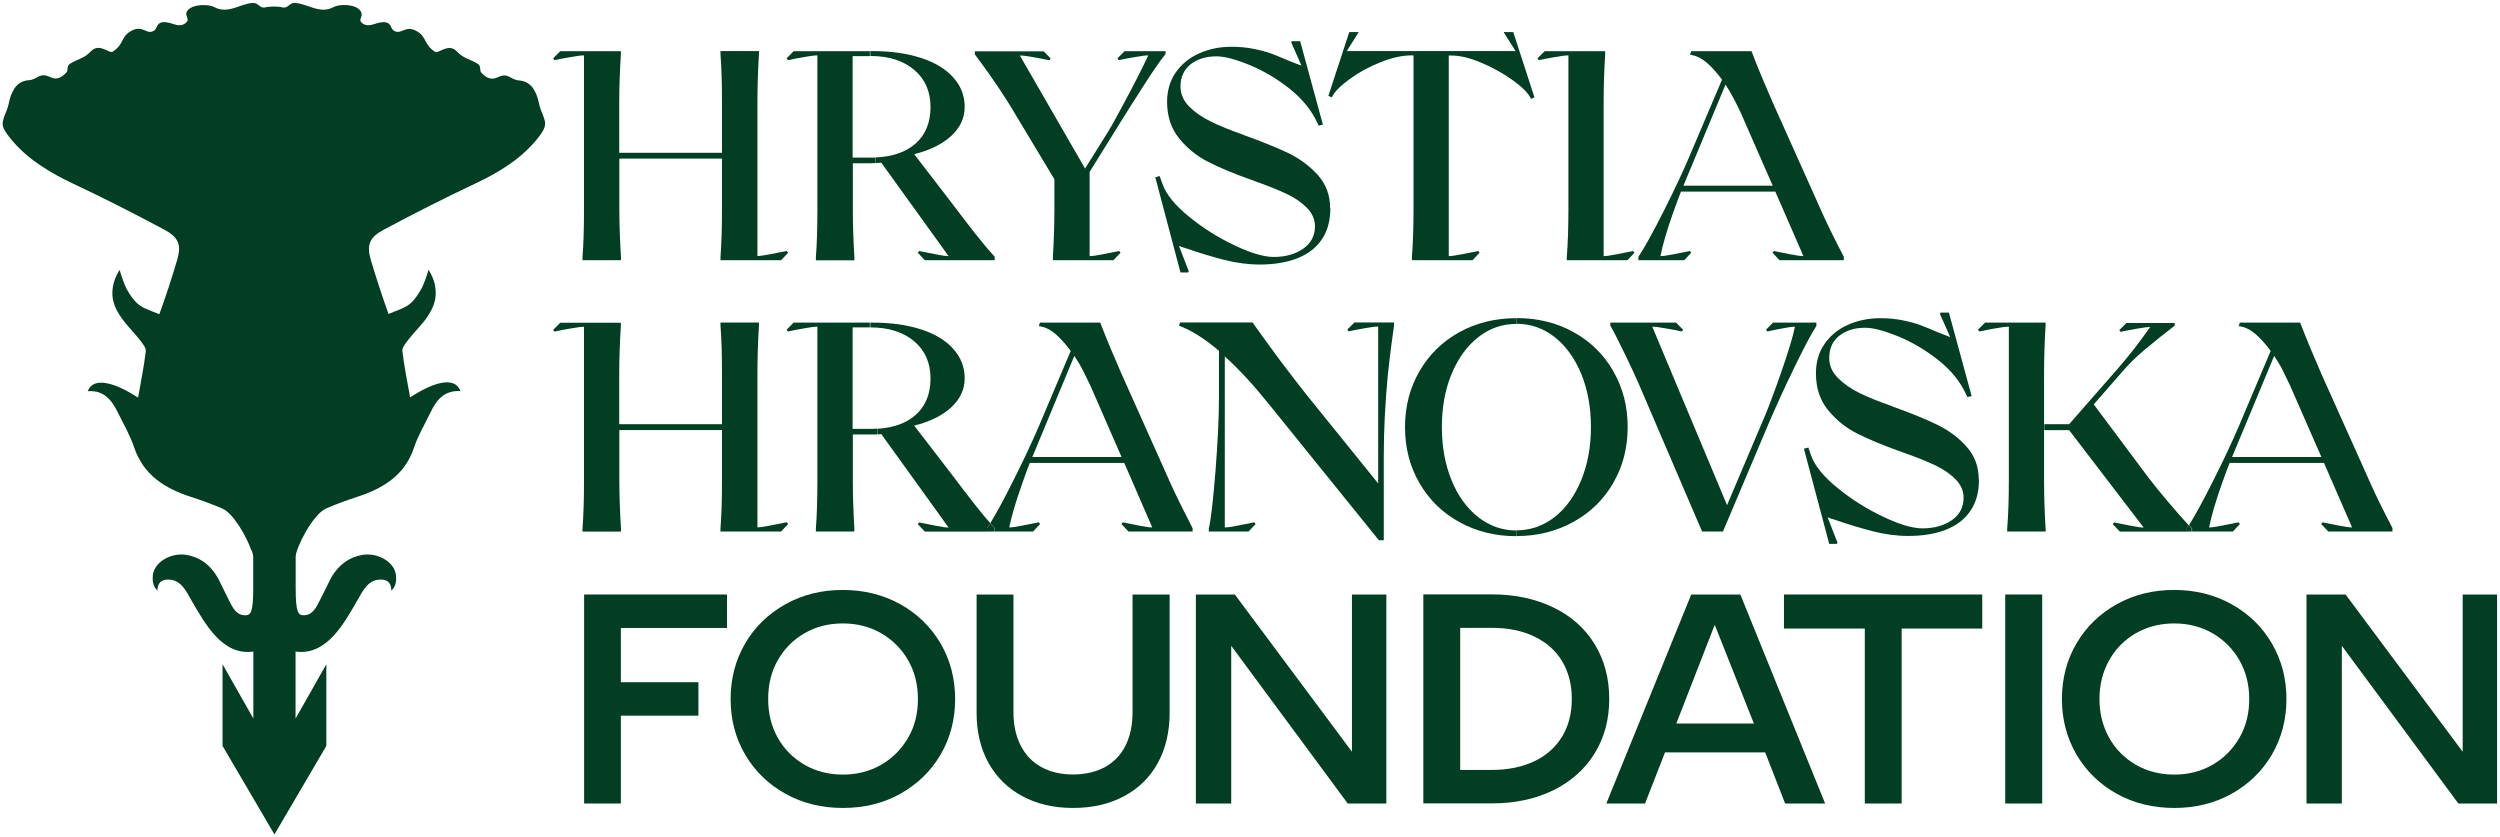 <?xml version="1.0" encoding="UTF-8"?>
<svg id="_Шар_1" data-name="Шар 1" xmlns="http://www.w3.org/2000/svg" viewBox="0 0 214.34 71.78">
  <defs>
    <style>
      .cls-1 {
        fill: #023e24;
      }
    </style>
  </defs>
  <polygon class="cls-1" points="214.09 50.97 214.09 68.89 210.77 68.89 200.78 55.37 200.78 68.89 197.75 68.89 197.75 50.97 201.1 50.97 211.14 64.45 211.14 50.97 214.09 50.97"/>
  <path class="cls-1" d="m205.12,45.31v.26h-5.5l-.61-.64.11-.15c.41.08.87.18,1.4.28.52.11.91.16,1.14.16l-2.41-5.53h-8.09c-.16.4-.38.99-.66,1.77-.54,1.53-.91,2.79-1.1,3.76.23,0,.6-.05,1.13-.16.52-.1.99-.2,1.4-.28l.11.15-.6.64h-3.5v-.26c-.09-.1-.18-.19-.26-.29.51-.81,1.2-2.07,2.06-3.78.96-1.91,1.68-3.46,2.18-4.63l2.76-6.52c-.42-.57-.85-1.06-1.29-1.44-.45-.38-.86-.59-1.27-.66-.04-.02-.07-.02-.09-.02h-.1l.11-.31h5.17c.55,1.45,1.17,2.9,1.81,4.38l4.28,9.54c.42.94,1.03,2.18,1.84,3.73Zm-6.09-6.12l-2.69-6.14c-.19-.41-.4-.83-.62-1.28s-.48-.86-.74-1.26l-3.61,8.67h7.67Z"/>
  <path class="cls-1" d="m194.78,55.16c.83,1.43,1.25,3.02,1.25,4.77s-.42,3.35-1.25,4.77-1.99,2.54-3.46,3.36-3.11,1.21-4.91,1.21-3.46-.4-4.92-1.21-2.61-1.93-3.46-3.36c-.83-1.43-1.25-3.02-1.25-4.77s.42-3.35,1.25-4.77c.84-1.43,1.99-2.54,3.46-3.36s3.11-1.22,4.92-1.22,3.45.41,4.91,1.22,2.62,1.93,3.46,3.36Zm-1.94,4.77c0-1.23-.28-2.34-.84-3.32s-1.33-1.75-2.31-2.32c-.97-.56-2.07-.84-3.28-.84s-2.31.28-3.29.84c-.97.56-1.74,1.34-2.29,2.32-.55.98-.83,2.09-.83,3.32s.28,2.34.83,3.32c.54.98,1.32,1.75,2.29,2.32.98.56,2.07.84,3.29.84s2.31-.28,3.28-.84c.98-.56,1.74-1.34,2.31-2.32s.84-2.09.84-3.32Z"/>
  <path class="cls-1" d="m187.91,45.31v.26h-.43v-.28c.06-.08.11-.17.17-.27.08.1.17.19.26.29Z"/>
  <path class="cls-1" d="m187.66,45.03c-.06.1-.11.19-.17.27v.28h-5.74l-.61-.64.11-.15c.41.08.87.18,1.4.28.52.11.91.16,1.14.16l-6.39-8.35h-2.13v-.51h2.13l4.14-4.73c.48-.54.96-1.14,1.46-1.77.49-.64.94-1.26,1.35-1.83-.24,0-.61.04-1.14.14-.52.09-.99.18-1.4.27l-.11-.15.61-.61h4.14v.23c-.95.73-1.81,1.42-2.57,2.06-.76.63-1.42,1.29-1.96,1.93l-2.41,2.76,4.69,6.28c1.07,1.38,2.23,2.75,3.47,4.11Z"/>
  <path class="cls-1" d="m175.39,45.31v.26h-3.3v-.26c.09-1.13.14-2.48.14-4.1v-13.2c-.24,0-.61.04-1.14.14-.52.09-.99.18-1.4.27l-.11-.15.61-.61h5.19v.25c-.09,1.5-.13,2.87-.13,4.1v9.21c0,1.24.04,2.59.13,4.1Z"/>
  <rect class="cls-1" x="171.92" y="50.97" width="3.17" height="17.92"/>
  <polygon class="cls-1" points="169.95 50.97 169.95 53.89 163.04 53.89 163.04 68.89 159.88 68.89 159.88 53.89 152.95 53.89 152.95 50.97 169.95 50.97"/>
  <path class="cls-1" d="m169.67,41.12c0,1.08-.25,1.98-.75,2.7-.49.72-1.21,1.26-2.12,1.61-.91.35-1.98.52-3.19.52-1,0-2.02-.14-3.04-.4-1.03-.27-2.12-.59-3.26-.99-.13-.03-.24-.07-.34-.1-.09-.04-.19-.07-.28-.11l.85,2.18-.06.1h-.65l-2.17-8.16.38-.1.26.74c.32.86,1.07,1.78,2.26,2.74,1.19.97,2.48,1.78,3.89,2.45s2.52,1,3.37,1c1.01,0,1.84-.24,2.52-.7.67-.47,1.01-1.11,1.01-1.93,0-.58-.23-1.11-.68-1.57s-1.05-.87-1.78-1.22c-.72-.34-1.6-.69-2.62-1.05l-.42-.15c-1.48-.53-2.7-1.04-3.66-1.53-.97-.49-1.79-1.17-2.48-2.01-.68-.85-1.02-1.89-1.02-3.14,0-.97.25-1.82.75-2.53.49-.71,1.17-1.26,2.01-1.63s1.77-.56,2.77-.56c.66,0,1.3.06,1.89.18.6.12,1.12.26,1.55.42.45.17.93.37,1.46.6.61.24.97.38,1.08.42l-.87-1.97.03-.13h.73l1.95,7.16-.37.08-.08-.18c-.5-1.11-1.29-2.1-2.4-2.98s-2.27-1.56-3.47-2.05c-1.21-.49-2.14-.73-2.81-.73-.89,0-1.63.23-2.21.68-.58.46-.87,1.09-.87,1.91,0,.64.25,1.22.75,1.72.5.5,1.12.93,1.87,1.3.74.36,1.67.73,2.78,1.12l.05.03c1.56.56,2.84,1.08,3.82,1.56.98.48,1.82,1.1,2.51,1.88.69.77,1.04,1.71,1.04,2.82Z"/>
  <path class="cls-1" d="m158.08,22.05v.26h-5.51l-.6-.64.11-.15c.41.08.87.18,1.4.28s.9.16,1.14.16l-2.41-5.53h-8.09c-.16.4-.38.98-.66,1.77-.54,1.53-.91,2.78-1.1,3.76.23,0,.6-.06,1.13-.16s.99-.2,1.4-.28l.11.15-.6.64h-3.93v-.29c.52-.78,1.27-2.13,2.23-4.04s1.68-3.46,2.17-4.63l2.77-6.52c-.43-.58-.85-1.06-1.29-1.44-.45-.38-.86-.59-1.27-.66-.04-.02-.07-.03-.1-.03h-.09l.11-.31h5.17c.55,1.46,1.17,2.91,1.81,4.38l4.28,9.55c.42.93,1.03,2.18,1.84,3.73Zm-6.09-6.12l-2.69-6.14c-.19-.42-.4-.84-.63-1.28-.23-.45-.47-.86-.73-1.26l-3.61,8.67h7.67Z"/>
  <path class="cls-1" d="m149.21,50.97l7.27,17.92h-3.43l-1.71-4.38h-8.59l-1.71,4.38h-3.32l7.28-17.92h4.22Zm1.16,11.06l-3.33-8.4h-.05l-3.27,8.4h6.64Z"/>
  <path class="cls-1" d="m155.73,27.66v.28c-.44.68-1.08,1.89-1.92,3.63-.85,1.74-1.57,3.34-2.19,4.78l-3.9,9.22h-1.79l-5.04-11.75c-.54-1.31-1.3-2.93-2.27-4.86-.1-.2-.2-.39-.29-.56-.09-.17-.18-.33-.27-.49v-.25h5.64l.6.61-.1.15c-.41-.09-.87-.18-1.41-.27-.52-.1-.9-.14-1.13-.14l6.41,15.3,2.95-6.96c.23-.5.49-1.15.78-1.91.29-.77.57-1.54.85-2.34.67-1.91,1.08-3.28,1.24-4.09-.21,0-.56.04-1.05.14-.49.09-.93.18-1.32.27l-.11-.15.6-.61h3.69Z"/>
  <path class="cls-1" d="m140.02,21.52l.11.15-.6.64h-5.2v-.26c.09-1.13.14-2.49.14-4.1V4.75c-.24,0-.61.04-1.14.14-.52.09-.99.18-1.4.27l-.11-.16.61-.61h5.19v.26c-.09,1.5-.13,2.87-.13,4.1v13.21c.23,0,.6-.06,1.13-.16s.99-.2,1.4-.28Z"/>
  <path class="cls-1" d="m138.31,31.82c.83,1.42,1.24,3.02,1.24,4.79s-.41,3.38-1.24,4.8c-.82,1.43-1.96,2.53-3.42,3.34-1.45.8-3.08,1.21-4.88,1.21h0v-.49c1.22,0,2.31-.39,3.28-1.14.96-.76,1.72-1.81,2.28-3.17.55-1.35.83-2.86.83-4.55s-.28-3.21-.83-4.55-1.32-2.4-2.28-3.16c-.97-.76-2.06-1.14-3.27-1.14v-.49c1.81,0,3.44.4,4.88,1.2,1.46.8,2.59,1.92,3.42,3.35Z"/>
  <path class="cls-1" d="m136.72,55.23c.83,1.36,1.25,2.92,1.25,4.69s-.42,3.32-1.25,4.67-2.02,2.41-3.54,3.16-3.29,1.13-5.28,1.13h-5.87v-17.92h5.87c1.99,0,3.75.38,5.28,1.12s2.71,1.79,3.54,3.15Zm-1.96,4.69c0-1.23-.28-2.31-.83-3.23s-1.35-1.62-2.39-2.12-2.25-.74-3.64-.74h-2.71v12.18h2.71c1.4,0,2.6-.25,3.64-.74s1.83-1.2,2.39-2.12.83-2,.83-3.23Z"/>
  <path class="cls-1" d="m129.74,2.75l1.82,5.6-.3.13-.02-.05c-.22-.45-.72-.96-1.54-1.55-.81-.58-1.71-1.09-2.7-1.5-.98-.42-1.84-.62-2.58-.62h-.21v17.2c.23,0,.6-.06,1.13-.16.53-.1,1-.2,1.41-.28l.1.15-.6.64h-5.2v-.26c.09-1.13.14-2.49.14-4.1V4.75h-.19c-.77,0-1.65.19-2.63.58s-1.87.87-2.66,1.45-1.29,1.08-1.5,1.52l-.02.05-.3-.13,1.79-5.47h.79v.03l-1,1.6h14.47l-1.01-1.6.03-.03h.79Z"/>
  <path class="cls-1" d="m130.02,27.28v.49c-1.23,0-2.32.38-3.28,1.14-.97.76-1.73,1.81-2.29,3.16s-.83,2.87-.83,4.55.28,3.21.83,4.55c.55,1.36,1.32,2.41,2.29,3.17.96.75,2.05,1.14,3.27,1.14v.49c-1.82,0-3.45-.41-4.89-1.21-1.46-.8-2.59-1.91-3.42-3.34s-1.24-3.03-1.24-4.8.42-3.38,1.24-4.79c.82-1.43,1.96-2.54,3.42-3.35,1.45-.8,3.08-1.2,4.89-1.2h0Z"/>
  <path class="cls-1" d="m119.52,27.66v.25c-.07.47-.15,1.05-.24,1.75-.09.71-.19,1.52-.29,2.45-.23,2.45-.35,4.76-.35,6.96v7.25h-.42l-9.39-11.62c-1.31-1.63-2.57-3.02-3.82-4.14v14.66c.23,0,.6-.05,1.13-.16.53-.1,1-.2,1.4-.28l.11.15-.6.64h-3.41v-.26c.18-.76.37-2.41.57-4.91.2-2.51.3-4.64.3-6.4v-3.92c-.66-.56-1.29-1.02-1.85-1.37-.57-.35-1.1-.61-1.57-.78l.08-.28h6.22c.34.48.7.98,1.1,1.53.4.54.8,1.11,1.23,1.68.86,1.15,1.64,2.16,2.35,3.05l6.09,7.54v-13.45c-.23,0-.61.04-1.14.14-.52.09-.99.18-1.4.27l-.11-.15.61-.61h3.4Z"/>
  <polygon class="cls-1" points="118.86 50.97 118.86 68.89 115.55 68.89 105.56 55.37 105.56 68.89 102.53 68.89 102.53 50.97 105.87 50.97 115.91 64.45 115.91 50.97 118.86 50.97"/>
  <path class="cls-1" d="m114.06,17.85c0,1.08-.25,1.98-.75,2.7-.49.72-1.21,1.26-2.12,1.61-.92.35-1.98.52-3.19.52-1,0-2.02-.14-3.05-.4-1.03-.27-2.11-.59-3.26-.99-.12-.03-.23-.07-.33-.1-.1-.04-.19-.07-.28-.11l.84,2.18-.05.1h-.66l-2.16-8.16.37-.11.27.74c.32.87,1.07,1.79,2.26,2.75,1.18.97,2.47,1.78,3.88,2.45s2.53,1,3.38,1c1,0,1.84-.24,2.51-.7.68-.47,1.02-1.12,1.02-1.93,0-.58-.23-1.11-.68-1.57-.47-.48-1.05-.88-1.78-1.22s-1.6-.69-2.62-1.05l-.43-.16c-1.48-.52-2.69-1.04-3.66-1.53-.96-.49-1.79-1.16-2.48-2.01-.68-.84-1.03-1.88-1.03-3.13,0-.97.26-1.82.75-2.53.5-.71,1.18-1.27,2.02-1.63.84-.38,1.76-.56,2.76-.56.67,0,1.31.06,1.9.18s1.12.26,1.55.42c.44.17.92.37,1.46.6.61.24.97.38,1.08.41l-.87-1.97.03-.12h.73l1.95,7.16-.37.08-.08-.18c-.5-1.11-1.3-2.1-2.4-2.98-1.11-.88-2.27-1.56-3.47-2.05-1.2-.49-2.14-.73-2.8-.73-.9,0-1.63.23-2.22.68-.57.46-.87,1.09-.87,1.9,0,.65.26,1.23.75,1.73.5.5,1.13.93,1.87,1.29.75.37,1.67.74,2.78,1.13l.06.03c1.55.56,2.83,1.08,3.82,1.55.98.49,1.82,1.11,2.51,1.88.69.78,1.04,1.72,1.04,2.83Z"/>
  <path class="cls-1" d="m102.25,45.31v.26h-5.5l-.6-.64.1-.15c.41.08.87.18,1.4.28.53.11.91.16,1.14.16l-2.4-5.53h-8.1c-.16.4-.38.99-.65,1.77-.54,1.53-.92,2.79-1.11,3.76.23,0,.6-.05,1.13-.16.53-.1,1-.2,1.41-.28l.1.15-.6.64h-3.27v-.26c-.13-.15-.27-.29-.4-.45.5-.81,1.16-2.02,1.96-3.62.96-1.91,1.68-3.46,2.18-4.63l2.76-6.52c-.42-.57-.85-1.06-1.29-1.44s-.86-.59-1.27-.66c-.03-.02-.07-.02-.09-.02h-.09l.1-.31h5.17c.56,1.45,1.17,2.9,1.82,4.38l4.27,9.54c.43.94,1.04,2.18,1.84,3.73Zm-6.09-6.12l-2.68-6.14c-.2-.41-.41-.83-.63-1.28s-.48-.86-.74-1.26l-3.6,8.67h7.66Z"/>
  <path class="cls-1" d="m100.28,50.97v10.14c0,1.63-.34,3.07-1.01,4.3s-1.64,2.18-2.89,2.85-2.7,1.01-4.38,1.01-3.1-.34-4.35-1.01-2.21-1.62-2.9-2.85c-.68-1.23-1.02-2.66-1.02-4.3v-10.14h3.16v10.09c0,1.11.21,2.06.62,2.86.41.8,1,1.42,1.76,1.84s1.67.64,2.72.64,1.99-.22,2.76-.64c.76-.43,1.35-1.04,1.75-1.84s.6-1.75.6-2.86v-10.09h3.16Z"/>
  <path class="cls-1" d="m99.93,4.39v.24c-.48.59-1.11,1.51-1.91,2.76s-1.43,2.24-1.88,2.97l-2.72,4.38v7.22c.23,0,.61-.06,1.14-.16s.99-.2,1.4-.28l.11.15-.61.64h-5.19v-.26c.09-1.5.13-2.87.13-4.1v-2.58l-3.27-5.44c-.52-.89-1.05-1.72-1.58-2.51-.52-.78-1.18-1.7-1.97-2.76v-.26h5.9l.6.61-.1.16c-.41-.09-.87-.18-1.4-.27-.53-.1-.91-.14-1.14-.14l5.59,9.69,2-3.2c.21-.36.44-.75.67-1.18s.48-.87.72-1.33c.79-1.47,1.47-2.8,2.03-3.99-.23,0-.6.04-1.14.14-.52.09-.99.18-1.4.27l-.1-.16.6-.61h3.5Z"/>
  <path class="cls-1" d="m85.28,45.31v.26h-.66v-.28c.09-.13.18-.27.27-.43.13.16.27.3.4.45Z"/>
  <path class="cls-1" d="m85.28,22.05v.26h-5.99l-.6-.64.11-.15c.41.08.87.18,1.4.28s.9.16,1.13.16l-5.77-8.01c-.16,0-.32.03-.49.03l-.02-.48c1.46-.06,2.58-.45,3.4-1.15.89-.76,1.33-1.82,1.33-3.17s-.47-2.4-1.4-3.19-2.19-1.19-3.76-1.19v-.42h.18c1.58,0,2.97.2,4.17.59s2.12.95,2.76,1.67c.65.72.98,1.56.98,2.52s-.39,1.78-1.15,2.49c-.76.7-1.82,1.23-3.18,1.57l3.11,4.04c.83,1.09,1.52,2.01,2.1,2.74s1.14,1.41,1.7,2.02Z"/>
  <path class="cls-1" d="m84.89,44.87c-.09.16-.18.3-.27.43v.28h-5.33l-.6-.64.11-.15c.41.08.87.18,1.4.28.52.11.9.16,1.13.16l-5.77-8.01c-.1,0-.2.02-.3.02l-.04-.48c1.38-.08,2.45-.47,3.23-1.14.89-.76,1.33-1.82,1.33-3.17s-.47-2.4-1.4-3.19-2.19-1.19-3.76-1.19v-.41h.18c1.58,0,2.97.19,4.17.58s2.12.95,2.76,1.67c.65.73.98,1.56.98,2.52s-.39,1.78-1.15,2.49c-.76.7-1.82,1.23-3.18,1.57l3.11,4.04c.83,1.1,1.52,2.01,2.1,2.74.44.56.87,1.09,1.31,1.57Z"/>
  <path class="cls-1" d="m80.64,55.16c.83,1.43,1.25,3.02,1.25,4.77s-.42,3.35-1.25,4.77c-.84,1.43-1.99,2.54-3.46,3.36s-3.11,1.21-4.92,1.21-3.45-.4-4.91-1.21-2.62-1.93-3.46-3.36-1.25-3.02-1.25-4.77.42-3.35,1.25-4.77,1.99-2.54,3.46-3.36,3.11-1.22,4.91-1.22,3.46.41,4.92,1.22,2.61,1.93,3.46,3.36Zm-1.94,4.77c0-1.23-.28-2.34-.84-3.32s-1.34-1.75-2.31-2.32c-.98-.56-2.07-.84-3.29-.84s-2.31.28-3.28.84c-.98.56-1.74,1.34-2.3,2.32s-.82,2.09-.82,3.32.27,2.34.82,3.32,1.32,1.75,2.3,2.32c.97.56,2.07.84,3.28.84s2.31-.28,3.29-.84c.97-.56,1.74-1.34,2.31-2.32s.84-2.09.84-3.32Z"/>
  <path class="cls-1" d="m75.21,36.75l.04.48c-.06,0-.12.02-.19.02-.17,0-.33,0-.49,0h-1.45v3.96c0,1.24.04,2.59.13,4.1v.26h-3.3v-.26c.09-1.13.13-2.48.13-4.1v-13.2c-.23,0-.6.04-1.13.14-.52.09-.99.18-1.4.27l-.11-.15.6-.61h6.54v.41h-1.48v8.7h1.48c.21,0,.41,0,.6-.02Z"/>
  <path class="cls-1" d="m75.04,13.5l.02.48c-.17,0-.33.02-.49.02h-1.45v3.96c0,1.23.04,2.59.13,4.1v.26h-3.3v-.26c.09-1.13.13-2.49.13-4.1V4.75c-.23,0-.6.04-1.13.14-.52.09-.99.18-1.4.27l-.11-.16.6-.61h6.54v.42h-1.48v8.7h1.48c.15,0,.3,0,.44,0Z"/>
  <path class="cls-1" d="m67.46,21.52l.11.15-.6.64h-5.2v-.26c.09-1.13.13-2.49.13-4.1v-9.21c0-1.6-.04-2.97-.13-4.1v-.26h3.3v.26c-.09,1.5-.13,2.87-.13,4.1v13.21c.23,0,.6-.06,1.13-.16s.99-.2,1.4-.28Z"/>
  <path class="cls-1" d="m67.46,44.78l.11.15-.6.64h-5.2v-.26c.09-1.13.13-2.48.13-4.1v-9.21c0-1.6-.04-2.97-.13-4.1v-.25h3.3v.25c-.09,1.5-.13,2.87-.13,4.1v13.21c.23,0,.6-.05,1.13-.16.52-.1.99-.2,1.4-.28Z"/>
  <polygon class="cls-1" points="62.33 50.97 62.33 53.84 53.23 53.84 53.23 58.49 59.88 58.49 59.88 61.36 53.23 61.36 53.23 68.89 50.08 68.89 50.08 50.97 62.33 50.97"/>
  <path class="cls-1" d="m61.9,36.36v.51h-8.8v4.35c0,1.24.05,2.59.14,4.1v.26h-3.3v-.26c.09-1.13.13-2.48.13-4.1v-13.2c-.23,0-.6.04-1.13.14-.53.09-1,.18-1.41.27l-.1-.15.6-.61h5.2v.25c-.09,1.5-.14,2.87-.14,4.1v4.35h8.8Z"/>
  <path class="cls-1" d="m61.9,13.09v.51h-8.8v4.35c0,1.23.05,2.59.14,4.1v.26h-3.3v-.26c.09-1.13.13-2.49.13-4.1V4.75c-.23,0-.6.04-1.13.14-.53.09-1,.18-1.41.27l-.1-.16.6-.61h5.2v.26c-.09,1.5-.14,2.87-.14,4.1v4.35h8.8Z"/>
  <path class="cls-1" d="m46.73,10.61c0,.32-.14.61-.52,1.11-1.43,1.84-3.35,3.02-5.45,4.01-2.64,1.24-5.24,2.57-7.82,3.94-1.25.66-1.53,1.31-1.15,2.61.47,1.56.97,3.11,1.52,4.64,1.37-.59,1.87-.52,2.78-2.09.24-.41.55-1.31.65-1.71.07.12.13.24.2.36.18.34.31.69.37,1.08.17,1.03-.12,1.78-.69,2.63-.47.68-1.09,1.26-1.59,1.91-.24.31-.57.69-.53,1.01.15,1.32.43,2.63.66,3.95,2.03-1.29,3.46-1.63,4.1-.91.09.1.16.23.22.38-1.38-.08-2.06.75-2.56,1.81-.48,1-1.06,1.96-1.41,3-.78,2.37-2.6,3.51-4.86,4.25-.91.3-1.81.62-2.68,1-1.16.5-2.62,3.41-2.62,4.15v2.71c0,2.11.24,2.3.69,2.3.78,0,1.1-.72,1.4-1.32.32-.64.45-.86.75-1.5.7-1.51,1.8-2.16,2.83-2.35,1.37-.24,2.84.61,2.93,1.77.04.39.02.92-.4,1.29,0-.34-.08-.86-.71-.94-1.27-.13-1.72.95-2.23,1.82-1.12,1.94-2.62,4.72-5.27,4.34v5.75c.22-.39,2.64-4.66,2.64-4.66,0,1.97,0,6.46,0,7l-4.45,7.59-4.45-7.59v-7s2.43,4.28,2.64,4.65v-5.74c-2.64.39-4.15-2.4-5.28-4.34-.5-.87-.96-1.95-2.22-1.82-.63.08-.72.6-.72.93-.41-.36-.43-.89-.4-1.28.1-1.16,1.57-2.01,2.93-1.77,1.04.18,2.13.83,2.84,2.35.3.64.44.86.74,1.5.3.59.62,1.32,1.4,1.32.47,0,.7-.19.7-2.3v-2.71c0-.13-.05-.32-.13-.55h-.03c-.38-1.13-1.53-3.18-2.49-3.59-.88-.38-1.78-.7-2.69-1-2.26-.73-4.08-1.89-4.87-4.25-.35-1.04-.92-2.01-1.41-3.01-.41-.85-.93-1.55-1.83-1.76-.21-.04-.44-.06-.69-.04h0s-.03-.02-.05,0c.26-.66.87-.87,1.78-.65.68.15,1.53.55,2.54,1.2.23-1.33.5-2.64.66-3.97.04-.31-.3-.7-.53-1-.51-.65-1.13-1.24-1.59-1.92-.58-.84-.87-1.6-.7-2.63.09-.51.29-.96.56-1.42,0,.02,0,.04,0,.06,0,0,.02-.02.03-.04.1.4.41,1.31.64,1.7.56.97.98,1.32,1.53,1.57.34.16.71.29,1.22.5.56-1.54,1.07-3.09,1.53-4.66.34-1.13.17-1.76-.69-2.35-.13-.08-.27-.16-.43-.25-2.57-1.37-5.17-2.7-7.81-3.94-.93-.44-1.82-.91-2.64-1.46-1.08-.7-2.05-1.53-2.86-2.58-.75-.97-.61-1.18-.17-2.28.23-.59.18-1.12.68-1.88.26-.39.69-.63,1.17-.66.84-.06.9-.73,1.89-.26.34.16.76.23,1.35-.39.2-.21,0-.57.33-.77.67-.42,1.19-.43,1.78-1.06.74-.77,1.57.23,1.87.03.97-.63.7-1.22,1.47-1.71.67-.43,1.02-.21,1.34-.1.02,0,.03.02.04.02.34.19.76.08.9-.27.19-.48.51-.63,1.49-.3.34.12.79.18,1.1-.18.29-.33-.28-.58.11-1.03.48-.53,1.79-.5,2.25-.26,1.18.65,2.21-.28,3.31-.35.5-.03.59.5,1.08.38.31-.09,1.11-.1,1.46,0,.49.13.57-.41,1.09-.38,1.1.07,2.13,1,3.31.35.45-.25,1.76-.28,2.24.26.07.07.1.14.12.2.14.3-.13.5-.06.74,0,.03.03.06.05.09.31.36.77.3,1.11.18.98-.33,1.31-.17,1.49.3.14.35.56.46.9.27,0,0,.02,0,.03,0,.33-.12.66-.34,1.34.09.77.49.5,1.08,1.47,1.71.3.2,1.14-.8,1.87-.03.59.63,1.11.64,1.79,1.06.14.08.18.2.2.32.02.09.02.19.03.28.02.06.04.12.09.18.58.61,1.01.54,1.36.39.99-.48,1.05.2,1.89.26.48.03.91.28,1.17.66.5.76.45,1.29.68,1.88.22.55.37.88.36,1.2Z"/>
</svg>